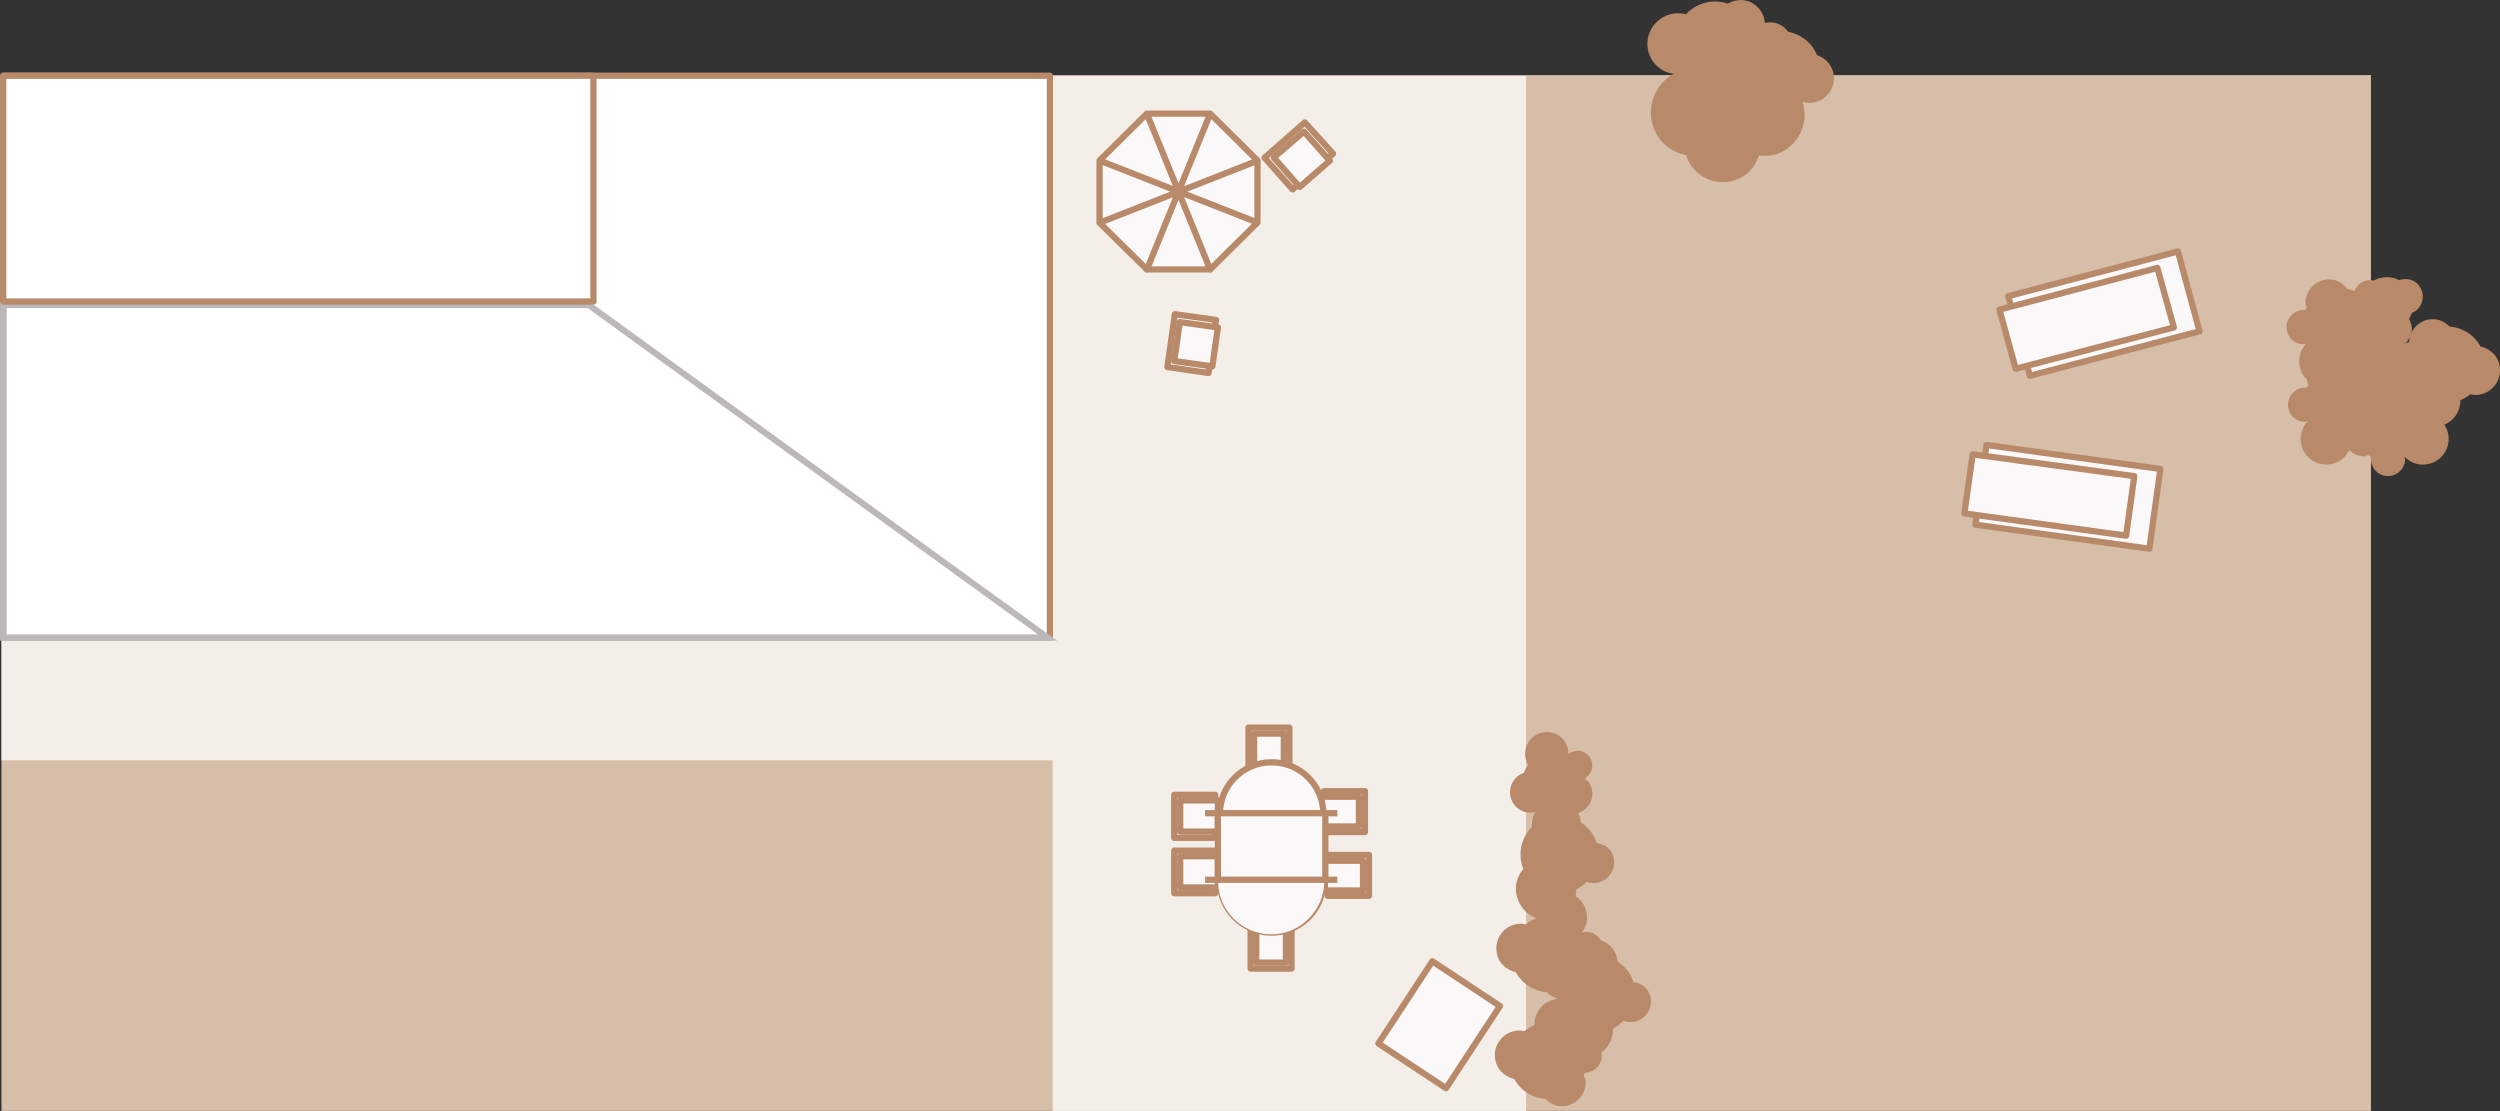<?xml version="1.0" encoding="utf-8"?>
<!-- Generator: Adobe Illustrator 24.1.0, SVG Export Plug-In . SVG Version: 6.00 Build 0)  -->
<svg version="1.1" id="Ebene_1" xmlns="http://www.w3.org/2000/svg" xmlns:xlink="http://www.w3.org/1999/xlink" x="0px" y="0px"
	 viewBox="0 0 116.82 51.92" style="enable-background:new 0 0 116.82 51.92;" xml:space="preserve">
<rect x="0" y="0" width="116.82" height="51.92" fill="#333333" stroke="none"/>
<style type="text/css">
	.st0{fill:#D7BEA8;}
	.st1{fill:#F4EEE9;}
	.st2{fill:#FFFFFF;}
	.st3{fill:none;stroke:#B88A69;stroke-width:0.292;stroke-linecap:round;stroke-linejoin:round;stroke-miterlimit:10;}
	.st4{fill:#FAF8F9;}
	.st5{fill:none;stroke:#B88A69;stroke-width:0.292;stroke-miterlimit:10;}
	.st6{fill:none;stroke:#BCB7BA;stroke-width:0.292;stroke-miterlimit:10;}
	.st7{fill:#B88A69;}
</style>
<rect x="0.07" y="3.51" class="st0" width="110.72" height="48.4"/>
<rect x="49.19" y="3.55" class="st1" width="22.12" height="48.36"/>
<rect x="0.07" y="3.46" class="st2" width="49.07" height="26.47"/>
<rect x="0.15" y="3.54" class="st3" width="48.91" height="26.31"/>
<rect x="54.79" y="39.67" class="st4" width="2.07" height="2.15"/>
<rect x="54.87" y="39.75" class="st3" width="1.91" height="1.99"/>
<rect x="55.07" y="39.93" class="st4" width="1.92" height="1.62"/>
<rect x="55.15" y="40.01" class="st3" width="1.76" height="1.46"/>
<rect x="54.79" y="37.06" class="st4" width="2.07" height="2.17"/>
<rect x="54.87" y="37.14" class="st3" width="1.91" height="2.01"/>
<rect x="55.07" y="37.32" class="st4" width="1.92" height="1.62"/>
<rect x="55.15" y="37.4" class="st3" width="1.76" height="1.46"/>
<rect x="61.96" y="39.88" class="st4" width="2.09" height="2.07"/>
<rect x="62.04" y="39.95" class="st3" width="1.93" height="1.91"/>
<rect x="61.83" y="40.14" class="st4" width="1.94" height="1.55"/>
<rect x="61.91" y="40.22" class="st3" width="1.78" height="1.39"/>
<rect x="61.79" y="36.89" class="st4" width="2.07" height="2.07"/>
<rect x="61.87" y="36.97" class="st3" width="1.91" height="1.91"/>
<rect x="61.66" y="37.15" class="st4" width="1.92" height="1.55"/>
<rect x="61.74" y="37.23" class="st3" width="1.76" height="1.39"/>
<rect x="58.26" y="33.92" class="st4" width="2.07" height="2.09"/>
<rect x="58.34" y="34" class="st3" width="1.91" height="1.93"/>
<rect x="58.52" y="34.2" class="st4" width="1.55" height="1.94"/>
<rect x="58.6" y="34.28" class="st3" width="1.39" height="1.78"/>
<rect x="58.36" y="43.27" class="st4" width="2.07" height="2.07"/>
<rect x="58.44" y="43.35" class="st3" width="1.91" height="1.91"/>
<rect x="58.62" y="43.14" class="st4" width="1.55" height="1.92"/>
<rect x="58.7" y="43.22" class="st3" width="1.39" height="1.76"/>
<path class="st4" d="M59.42,38.66c-1.38,0-2.5,1.12-2.5,2.5c0,1.4,1.12,2.5,2.5,2.5c1.38,0,2.5-1.1,2.5-2.5
	C61.92,39.78,60.8,38.66,59.42,38.66"/>
<path class="st3" d="M59.42,38.74c-1.34,0-2.42,1.08-2.42,2.42c0,1.35,1.09,2.42,2.42,2.42c1.34,0,2.42-1.07,2.42-2.42
	C61.84,39.83,60.76,38.74,59.42,38.74z"/>
<path class="st4" d="M59.42,35.55c-1.38,0-2.5,1.12-2.5,2.5c0,1.4,1.12,2.5,2.5,2.5c1.38,0,2.5-1.1,2.5-2.5
	C61.92,36.67,60.8,35.55,59.42,35.55"/>
<path class="st3" d="M59.42,35.62c-1.34,0-2.42,1.08-2.42,2.42c0,1.36,1.09,2.42,2.42,2.42c1.34,0,2.42-1.07,2.42-2.42
	C61.84,36.71,60.76,35.62,59.42,35.62z"/>
<path class="st4" d="M59.4,38.7c-1.36,0-2.48,1.12-2.48,2.48c0,1.36,1.12,2.48,2.48,2.48c1.36,0,2.48-1.12,2.48-2.48
	C61.88,39.82,60.76,38.7,59.4,38.7"/>
<rect x="56.9" y="38.05" class="st4" width="5.02" height="3.12"/>
<line class="st3" x1="56.91" y1="41.08" x2="56.91" y2="38.13"/>
<line class="st5" x1="56.31" y1="38" x2="62.49" y2="38"/>
<line class="st3" x1="61.93" y1="38.13" x2="61.93" y2="41.08"/>
<line class="st5" x1="62.49" y1="41.11" x2="56.31" y2="41.11"/>
<polygon class="st4" points="51.3,10.44 51.3,7.47 53.56,5.23 56.58,5.23 58.84,7.47 58.84,10.44 56.58,12.68 53.56,12.68 "/>
<path class="st3" d="M56.55,5.31l-2.96,7.29 M53.59,5.31l2.96,7.29 M51.38,7.5l7.38,2.9 M51.38,10.41l7.38-2.9 M51.38,10.41V7.5
	l2.21-2.19h2.96l2.21,2.19v2.9l-2.21,2.19h-2.96L51.38,10.41z"/>
<polygon class="st4" points="54.47,17.22 54.85,14.6 56.9,14.88 56.53,17.51 "/>
<polygon class="st3" points="54.55,17.15 54.9,14.68 56.82,14.95 56.47,17.43 "/>
<polygon class="st4" points="54.79,16.94 55.07,14.98 56.99,15.24 56.71,17.2 "/>
<polygon class="st3" points="54.87,16.87 55.13,15.05 56.91,15.3 56.65,17.12 "/>
<polygon class="st4" points="59.01,7.38 60.99,5.64 62.37,7.17 60.39,8.93 "/>
<polygon class="st3" points="59.09,7.37 60.97,5.72 62.29,7.18 60.4,8.85 "/>
<polygon class="st4" points="59.44,7.36 60.93,6.07 62.22,7.51 60.73,8.82 "/>
<polygon class="st3" points="59.52,7.36 60.93,6.15 62.14,7.51 60.73,8.74 "/>
<polygon class="st4" points="70.17,46.99 67.58,50.93 64.33,48.78 66.92,44.84 "/>
<polygon class="st3" points="70.09,47.01 67.57,50.85 64.41,48.76 66.93,44.92 "/>
<rect x="0.07" y="29.93" class="st1" width="49.39" height="5.6"/>
<rect x="0.07" y="3.46" class="st2" width="27.73" height="10.71"/>
<polygon class="st6" points="0.15,29.79 48.95,29.79 27.51,14.25 0.15,14.25 "/>
<rect x="0.15" y="3.54" class="st3" width="27.58" height="10.55"/>
<polygon class="st4" points="101.83,11.67 102.86,15.5 94.79,17.64 93.77,13.82 "/>
<polygon class="st3" points="101.77,11.75 102.78,15.48 94.85,17.56 93.84,13.84 "/>
<polygon class="st4" points="100.88,12.44 101.66,15.31 94.12,17.31 93.36,14.45 "/>
<polygon class="st3" points="100.81,12.52 101.58,15.3 94.19,17.23 93.43,14.47 "/>
<polygon class="st4" points="100.99,21.9 100.47,25.75 92.2,24.59 92.72,20.74 "/>
<rect x="94.71" y="19.15" transform="matrix(0.137 -0.991 0.991 0.137 60.356 115.751)" class="st3" width="3.76" height="8.2"/>
<polygon class="st4" points="99.81,22.22 99.42,25.11 91.71,24.03 92.1,21.15 "/>
<polygon class="st3" points="99.73,22.25 99.35,25.03 91.79,23.99 92.18,21.23 "/>
<path class="st7" d="M71.37,40.62c-0.02-0.04-0.06-0.07-0.07-0.11c-0.24-0.66-0.05-1.37,0.44-1.82c-0.07-0.46,0.17-0.93,0.63-1.1
	c0.52-0.2,1.1,0.07,1.3,0.6c0.04,0.1,0.05,0.21,0.05,0.32c0.31,0.19,0.58,0.46,0.72,0.83c0.02,0.06,0.01,0.13,0.03,0.19
	c0.33,0.01,0.64,0.15,0.76,0.48c0.16,0.43-0.06,0.9-0.49,1.06c-0.22,0.08-0.45,0.05-0.64-0.04c-0.16,0.18-0.35,0.34-0.59,0.44
	c0.03,0.55-0.27,1.08-0.81,1.28c-0.66,0.25-1.39-0.09-1.63-0.76C70.87,41.5,71.01,40.97,71.37,40.62"/>
<path class="st3" d="M71.37,40.62c-0.02-0.04-0.06-0.07-0.07-0.11c-0.24-0.66-0.05-1.37,0.44-1.82c-0.07-0.46,0.17-0.93,0.63-1.1
	c0.52-0.2,1.1,0.07,1.3,0.6c0.04,0.1,0.05,0.21,0.05,0.32c0.31,0.19,0.58,0.46,0.72,0.83c0.02,0.06,0.01,0.13,0.03,0.19
	c0.33,0.01,0.64,0.15,0.76,0.48c0.16,0.43-0.06,0.9-0.49,1.06c-0.22,0.08-0.45,0.05-0.64-0.04c-0.16,0.18-0.35,0.34-0.59,0.44
	c0.03,0.55-0.27,1.08-0.81,1.28c-0.66,0.25-1.39-0.09-1.63-0.76C70.87,41.5,71.01,40.97,71.37,40.62"/>
<path class="st7" d="M78.85,0.84c0.03-0.03,0.04-0.08,0.07-0.11c0.49-0.5,1.21-0.64,1.83-0.4c0.39-0.26,0.91-0.25,1.26,0.09
	c0.41,0.39,0.42,1.02,0.03,1.43c-0.08,0.08-0.17,0.13-0.26,0.18c-0.03,0.36-0.16,0.72-0.43,1.01c-0.05,0.05-0.11,0.07-0.16,0.11
	c0.14,0.3,0.15,0.64-0.09,0.89c-0.31,0.33-0.84,0.34-1.17,0.03c-0.17-0.16-0.25-0.38-0.25-0.59c-0.23-0.07-0.46-0.17-0.65-0.34
	c-0.48,0.27-1.09,0.23-1.51-0.17c-0.51-0.48-0.53-1.29-0.04-1.8C77.85,0.78,78.39,0.67,78.85,0.84"/>
<path class="st3" d="M78.85,0.84c0.03-0.03,0.04-0.08,0.07-0.11c0.49-0.5,1.21-0.64,1.83-0.4c0.39-0.26,0.91-0.25,1.26,0.09
	c0.41,0.39,0.42,1.02,0.03,1.43c-0.08,0.08-0.17,0.13-0.26,0.18c-0.03,0.36-0.16,0.72-0.43,1.01c-0.05,0.05-0.11,0.07-0.16,0.11
	c0.14,0.3,0.15,0.64-0.09,0.89c-0.31,0.33-0.84,0.34-1.17,0.03c-0.17-0.16-0.25-0.38-0.25-0.59c-0.23-0.07-0.46-0.17-0.65-0.34
	c-0.48,0.27-1.09,0.23-1.51-0.17c-0.51-0.48-0.53-1.29-0.04-1.8C77.85,0.78,78.39,0.67,78.85,0.84"/>
<path class="st7" d="M73.09,47.12c-0.02-0.04-0.06-0.07-0.07-0.11c-0.24-0.66-0.05-1.37,0.44-1.82c-0.07-0.46,0.17-0.93,0.63-1.1
	c0.52-0.2,1.1,0.07,1.3,0.6c0.04,0.1,0.05,0.21,0.05,0.32c0.31,0.19,0.58,0.46,0.72,0.83c0.02,0.06,0.01,0.13,0.03,0.19
	c0.33,0.01,0.64,0.15,0.76,0.48c0.16,0.43-0.06,0.9-0.49,1.06c-0.22,0.08-0.45,0.05-0.64-0.04c-0.16,0.18-0.35,0.34-0.59,0.44
	c0.03,0.55-0.27,1.08-0.81,1.28c-0.66,0.25-1.39-0.09-1.63-0.76C72.6,47.99,72.74,47.46,73.09,47.12"/>
<path class="st3" d="M73.09,47.12c-0.02-0.04-0.06-0.07-0.07-0.11c-0.24-0.66-0.05-1.37,0.44-1.82c-0.07-0.46,0.17-0.93,0.63-1.1
	c0.52-0.2,1.1,0.07,1.3,0.6c0.04,0.1,0.05,0.21,0.05,0.32c0.31,0.19,0.58,0.46,0.72,0.83c0.02,0.06,0.01,0.13,0.03,0.19
	c0.33,0.01,0.64,0.15,0.76,0.48c0.16,0.43-0.06,0.9-0.49,1.06c-0.22,0.08-0.45,0.05-0.64-0.04c-0.16,0.18-0.35,0.34-0.59,0.44
	c0.03,0.55-0.27,1.08-0.81,1.28c-0.66,0.25-1.39-0.09-1.63-0.76C72.6,47.99,72.74,47.46,73.09,47.12"/>
<path class="st7" d="M73.23,37.83c-0.45,0.24-0.98,0.21-1.39-0.06c-0.36,0.14-0.77,0.04-0.99-0.29c-0.26-0.38-0.15-0.9,0.23-1.15
	c0.08-0.05,0.16-0.08,0.24-0.1c0.06-0.18,0.15-0.34,0.28-0.49c-0.01-0.02-0.03-0.02-0.04-0.04c-0.27-0.4-0.16-0.93,0.24-1.2
	c0.39-0.27,0.93-0.16,1.2,0.23c0.13,0.2,0.17,0.43,0.13,0.65c0.07,0.03,0.14,0.04,0.2,0.08c0.03-0.04,0.04-0.1,0.09-0.14
	c0.25-0.17,0.58-0.1,0.75,0.15c0.16,0.25,0.1,0.58-0.15,0.75c-0.03,0.02-0.07,0.01-0.11,0.02c0.03,0.1,0.04,0.19,0.05,0.29
	c0.05,0.05,0.13,0.05,0.17,0.11c0.24,0.37,0.15,0.86-0.22,1.11C73.69,37.9,73.45,37.9,73.23,37.83"/>
<path class="st3" d="M73.23,37.83c-0.45,0.24-0.98,0.21-1.39-0.06c-0.36,0.14-0.77,0.04-0.99-0.29c-0.26-0.38-0.15-0.9,0.23-1.15
	c0.08-0.05,0.16-0.08,0.24-0.1c0.06-0.18,0.15-0.34,0.28-0.49c-0.01-0.02-0.03-0.02-0.04-0.04c-0.27-0.4-0.16-0.93,0.24-1.2
	c0.39-0.27,0.93-0.16,1.2,0.23c0.13,0.2,0.17,0.43,0.13,0.65c0.07,0.03,0.14,0.04,0.2,0.08c0.03-0.04,0.04-0.1,0.09-0.14
	c0.25-0.17,0.58-0.1,0.75,0.15c0.16,0.25,0.1,0.58-0.15,0.75c-0.03,0.02-0.07,0.01-0.11,0.02c0.03,0.1,0.04,0.19,0.05,0.29
	c0.05,0.05,0.13,0.05,0.17,0.11c0.24,0.37,0.15,0.86-0.22,1.11C73.69,37.9,73.45,37.9,73.23,37.83"/>
<path class="st7" d="M72.35,46.22c-0.62-0.03-1.16-0.38-1.42-0.92c-0.46-0.07-0.84-0.43-0.86-0.92c-0.04-0.56,0.39-1.04,0.95-1.07
	c0.11-0.01,0.21,0.02,0.32,0.04c0.17-0.16,0.37-0.27,0.6-0.34c0-0.02-0.02-0.04-0.02-0.07c-0.03-0.58,0.41-1.08,0.98-1.11
	c0.58-0.04,1.08,0.4,1.11,0.98c0.02,0.29-0.09,0.56-0.27,0.76c0.05,0.07,0.12,0.13,0.16,0.21c0.06-0.02,0.11-0.08,0.18-0.09
	c0.36-0.02,0.67,0.25,0.69,0.61c0.02,0.36-0.25,0.67-0.61,0.69c-0.05,0-0.08-0.04-0.13-0.04c-0.03,0.12-0.07,0.23-0.12,0.34
	c0.03,0.08,0.1,0.13,0.11,0.22c0.03,0.54-0.38,1-0.91,1.03C72.79,46.58,72.54,46.43,72.35,46.22"/>
<path class="st3" d="M72.35,46.22c-0.62-0.03-1.16-0.38-1.42-0.92c-0.46-0.07-0.84-0.43-0.86-0.92c-0.04-0.56,0.39-1.04,0.95-1.07
	c0.11-0.01,0.21,0.02,0.32,0.04c0.17-0.16,0.37-0.27,0.6-0.34c0-0.02-0.02-0.04-0.02-0.07c-0.03-0.58,0.41-1.08,0.98-1.11
	c0.58-0.04,1.08,0.4,1.11,0.98c0.02,0.29-0.09,0.56-0.27,0.76c0.05,0.07,0.12,0.13,0.16,0.21c0.06-0.02,0.11-0.08,0.18-0.09
	c0.36-0.02,0.67,0.25,0.69,0.61c0.02,0.36-0.25,0.67-0.61,0.69c-0.05,0-0.08-0.04-0.13-0.04c-0.03,0.12-0.07,0.23-0.12,0.34
	c0.03,0.08,0.1,0.13,0.11,0.22c0.03,0.54-0.38,1-0.91,1.03C72.79,46.58,72.54,46.43,72.35,46.22"/>
<path class="st7" d="M72.28,51.21c-0.62-0.03-1.16-0.38-1.42-0.92c-0.46-0.07-0.83-0.43-0.86-0.92c-0.04-0.56,0.39-1.04,0.95-1.07
	c0.11-0.01,0.21,0.02,0.32,0.04c0.17-0.15,0.37-0.27,0.6-0.34c0-0.02-0.02-0.04-0.02-0.07c-0.03-0.58,0.41-1.08,0.98-1.11
	c0.58-0.04,1.08,0.4,1.11,0.98c0.02,0.29-0.09,0.56-0.27,0.76c0.05,0.07,0.12,0.13,0.16,0.21c0.06-0.02,0.11-0.08,0.18-0.09
	c0.36-0.02,0.67,0.25,0.69,0.61c0.02,0.36-0.25,0.67-0.61,0.69c-0.05,0-0.08-0.04-0.13-0.04c-0.03,0.12-0.07,0.23-0.12,0.34
	c0.03,0.08,0.1,0.13,0.11,0.23c0.03,0.54-0.38,1-0.91,1.03C72.72,51.57,72.47,51.42,72.28,51.21"/>
<path class="st3" d="M72.28,51.21c-0.62-0.03-1.16-0.38-1.42-0.92c-0.46-0.07-0.83-0.43-0.86-0.92c-0.04-0.56,0.39-1.04,0.95-1.07
	c0.11-0.01,0.21,0.02,0.32,0.04c0.17-0.15,0.37-0.27,0.6-0.34c0-0.02-0.02-0.04-0.02-0.07c-0.03-0.58,0.41-1.08,0.98-1.11
	c0.58-0.04,1.08,0.4,1.11,0.98c0.02,0.29-0.09,0.56-0.27,0.76c0.05,0.07,0.12,0.13,0.16,0.21c0.06-0.02,0.11-0.08,0.18-0.09
	c0.36-0.02,0.67,0.25,0.69,0.61c0.02,0.36-0.25,0.67-0.61,0.69c-0.05,0-0.08-0.04-0.13-0.04c-0.03,0.12-0.07,0.23-0.12,0.34
	c0.03,0.08,0.1,0.13,0.11,0.23c0.03,0.54-0.38,1-0.91,1.03C72.72,51.57,72.47,51.42,72.28,51.21"/>
<path class="st7" d="M114.39,15.4c0.62,0.03,1.16,0.38,1.42,0.92c0.46,0.07,0.84,0.43,0.86,0.92c0.04,0.56-0.39,1.04-0.95,1.07
	c-0.11,0.01-0.21-0.02-0.32-0.05c-0.17,0.16-0.37,0.27-0.6,0.34c0,0.02,0.02,0.04,0.02,0.07c0.03,0.58-0.41,1.08-0.98,1.11
	c-0.58,0.04-1.08-0.41-1.11-0.98c-0.02-0.29,0.09-0.56,0.27-0.76c-0.05-0.07-0.12-0.13-0.16-0.21c-0.06,0.02-0.11,0.08-0.18,0.09
	c-0.36,0.02-0.67-0.25-0.69-0.61c-0.02-0.36,0.25-0.67,0.61-0.69c0.05,0,0.08,0.04,0.13,0.04c0.03-0.12,0.07-0.23,0.12-0.34
	c-0.03-0.08-0.1-0.14-0.11-0.23c-0.03-0.54,0.38-1,0.91-1.03C113.94,15.04,114.2,15.19,114.39,15.4"/>
<path class="st3" d="M114.39,15.4c0.62,0.03,1.16,0.38,1.42,0.92c0.46,0.07,0.84,0.43,0.86,0.92c0.04,0.56-0.39,1.04-0.95,1.07
	c-0.11,0.01-0.21-0.02-0.32-0.05c-0.17,0.16-0.37,0.27-0.6,0.34c0,0.02,0.02,0.04,0.02,0.07c0.03,0.58-0.41,1.08-0.98,1.11
	c-0.58,0.04-1.08-0.41-1.11-0.98c-0.02-0.29,0.09-0.56,0.27-0.76c-0.05-0.07-0.12-0.13-0.16-0.21c-0.06,0.02-0.11,0.08-0.18,0.09
	c-0.36,0.02-0.67-0.25-0.69-0.61c-0.02-0.36,0.25-0.67,0.61-0.69c0.05,0,0.08,0.04,0.13,0.04c0.03-0.12,0.07-0.23,0.12-0.34
	c-0.03-0.08-0.1-0.14-0.11-0.23c-0.03-0.54,0.38-1,0.91-1.03C113.94,15.04,114.2,15.19,114.39,15.4"/>
<path class="st7" d="M109.6,13.63c0.61,0.1,1.11,0.51,1.31,1.07c0.45,0.12,0.78,0.52,0.76,1.01c-0.03,0.56-0.5,0.99-1.06,0.96
	c-0.11-0.01-0.21-0.04-0.31-0.08c-0.19,0.14-0.4,0.22-0.63,0.27c0,0.02,0.01,0.05,0.01,0.07c-0.03,0.58-0.52,1.03-1.1,1
	c-0.58-0.03-1.03-0.52-1-1.1c0.02-0.29,0.15-0.55,0.35-0.73c-0.05-0.08-0.1-0.14-0.14-0.23c-0.06,0.02-0.11,0.07-0.18,0.07
	c-0.36-0.02-0.64-0.32-0.62-0.69c0.02-0.36,0.33-0.64,0.68-0.62c0.05,0,0.08,0.04,0.12,0.06c0.04-0.12,0.1-0.22,0.16-0.32
	c-0.02-0.08-0.09-0.14-0.08-0.24c0.03-0.54,0.48-0.95,1.02-0.93C109.2,13.22,109.43,13.4,109.6,13.63"/>
<path class="st3" d="M109.6,13.63c0.61,0.1,1.11,0.51,1.31,1.07c0.45,0.12,0.78,0.52,0.76,1.01c-0.03,0.56-0.5,0.99-1.06,0.96
	c-0.11-0.01-0.21-0.04-0.31-0.08c-0.19,0.14-0.4,0.22-0.63,0.27c0,0.02,0.01,0.05,0.01,0.07c-0.03,0.58-0.52,1.03-1.1,1
	c-0.58-0.03-1.03-0.52-1-1.1c0.02-0.29,0.15-0.55,0.35-0.73c-0.05-0.08-0.1-0.14-0.14-0.23c-0.06,0.02-0.11,0.07-0.18,0.07
	c-0.36-0.02-0.64-0.32-0.62-0.69c0.02-0.36,0.33-0.64,0.68-0.62c0.05,0,0.08,0.04,0.12,0.06c0.04-0.12,0.1-0.22,0.16-0.32
	c-0.02-0.08-0.09-0.14-0.08-0.24c0.03-0.54,0.48-0.95,1.02-0.93C109.2,13.22,109.43,13.4,109.6,13.63"/>
<path class="st7" d="M109.67,17.26c0.61,0.1,1.12,0.51,1.31,1.07c0.45,0.12,0.78,0.52,0.76,1.01c-0.03,0.56-0.5,0.99-1.06,0.96
	c-0.11-0.01-0.21-0.04-0.31-0.08c-0.19,0.14-0.4,0.22-0.63,0.27c0,0.02,0.01,0.05,0.01,0.07c-0.03,0.58-0.52,1.03-1.1,1
	c-0.58-0.03-1.03-0.52-1-1.1c0.01-0.29,0.15-0.55,0.35-0.73c-0.04-0.08-0.1-0.14-0.14-0.23c-0.07,0.02-0.11,0.07-0.18,0.07
	c-0.36-0.02-0.64-0.32-0.62-0.69c0.02-0.36,0.32-0.64,0.69-0.62c0.05,0,0.08,0.04,0.12,0.06c0.04-0.12,0.1-0.22,0.16-0.32
	c-0.02-0.08-0.09-0.15-0.08-0.24c0.02-0.54,0.48-0.95,1.02-0.93C109.26,16.86,109.5,17.03,109.67,17.26"/>
<path class="st3" d="M109.67,17.26c0.61,0.1,1.12,0.51,1.31,1.07c0.45,0.12,0.78,0.52,0.76,1.01c-0.03,0.56-0.5,0.99-1.06,0.96
	c-0.11-0.01-0.21-0.04-0.31-0.08c-0.19,0.14-0.4,0.22-0.63,0.27c0,0.02,0.01,0.05,0.01,0.07c-0.03,0.58-0.52,1.03-1.1,1
	c-0.58-0.03-1.03-0.52-1-1.1c0.01-0.29,0.15-0.55,0.35-0.73c-0.04-0.08-0.1-0.14-0.14-0.23c-0.07,0.02-0.11,0.07-0.18,0.07
	c-0.36-0.02-0.64-0.32-0.62-0.69c0.02-0.36,0.32-0.64,0.69-0.62c0.05,0,0.08,0.04,0.12,0.06c0.04-0.12,0.1-0.22,0.16-0.32
	c-0.02-0.08-0.09-0.15-0.08-0.24c0.02-0.54,0.48-0.95,1.02-0.93C109.26,16.86,109.5,17.03,109.67,17.26"/>
<path class="st7" d="M83.48,1.62c0.61,0.1,1.12,0.51,1.31,1.07c0.45,0.12,0.78,0.52,0.76,1.01c-0.03,0.56-0.5,0.99-1.06,0.96
	c-0.11-0.01-0.21-0.04-0.31-0.08c-0.19,0.14-0.4,0.22-0.63,0.27c0,0.02,0.01,0.05,0.01,0.07c-0.03,0.58-0.52,1.03-1.1,1
	c-0.58-0.03-1.03-0.52-1-1.1c0.02-0.29,0.15-0.55,0.35-0.73c-0.04-0.08-0.1-0.14-0.14-0.23c-0.06,0.02-0.11,0.07-0.18,0.07
	c-0.36-0.02-0.64-0.32-0.62-0.69c0.02-0.36,0.33-0.64,0.69-0.62c0.05,0,0.07,0.04,0.12,0.06c0.04-0.12,0.1-0.22,0.16-0.32
	c-0.02-0.08-0.09-0.15-0.08-0.24c0.03-0.54,0.48-0.95,1.02-0.93C83.08,1.21,83.32,1.39,83.48,1.62"/>
<path class="st3" d="M83.48,1.62c0.61,0.1,1.12,0.51,1.31,1.07c0.45,0.12,0.78,0.52,0.76,1.01c-0.03,0.56-0.5,0.99-1.06,0.96
	c-0.11-0.01-0.21-0.04-0.31-0.08c-0.19,0.14-0.4,0.22-0.63,0.27c0,0.02,0.01,0.05,0.01,0.07c-0.03,0.58-0.52,1.03-1.1,1
	c-0.58-0.03-1.03-0.52-1-1.1c0.02-0.29,0.15-0.55,0.35-0.73c-0.04-0.08-0.1-0.14-0.14-0.23c-0.06,0.02-0.11,0.07-0.18,0.07
	c-0.36-0.02-0.64-0.32-0.62-0.69c0.02-0.36,0.33-0.64,0.69-0.62c0.05,0,0.07,0.04,0.12,0.06c0.04-0.12,0.1-0.22,0.16-0.32
	c-0.02-0.08-0.09-0.15-0.08-0.24c0.03-0.54,0.48-0.95,1.02-0.93C83.08,1.21,83.32,1.39,83.48,1.62"/>
<path class="st7" d="M109.07,18.07c-0.35-0.75-0.02-1.63,0.73-1.98c0.1-0.05,0.21-0.05,0.31-0.07c0.06-0.31,0.25-0.59,0.55-0.73
	c0.51-0.23,1.12-0.01,1.35,0.49c0.09,0.2,0.1,0.41,0.06,0.61c0.07-0.05,0.13-0.12,0.22-0.16c0.7-0.32,1.52-0.02,1.84,0.67
	c0.32,0.69,0.02,1.51-0.68,1.83c-0.26,0.12-0.53,0.13-0.79,0.09c-0.08,0.38-0.32,0.71-0.69,0.89c-0.64,0.3-1.41,0.02-1.7-0.62
	c-0.03-0.06-0.03-0.13-0.04-0.19C109.74,18.83,109.29,18.55,109.07,18.07"/>
<path class="st3" d="M109.07,18.07c-0.35-0.75-0.02-1.63,0.73-1.98c0.1-0.05,0.21-0.05,0.31-0.07c0.06-0.31,0.25-0.59,0.55-0.73
	c0.51-0.23,1.12-0.01,1.35,0.49c0.09,0.2,0.1,0.41,0.06,0.61c0.07-0.05,0.13-0.12,0.22-0.16c0.7-0.32,1.52-0.02,1.84,0.67
	c0.32,0.69,0.02,1.51-0.68,1.83c-0.26,0.12-0.53,0.13-0.79,0.09c-0.08,0.38-0.32,0.71-0.69,0.89c-0.64,0.3-1.41,0.02-1.7-0.62
	c-0.03-0.06-0.03-0.13-0.04-0.19C109.74,18.83,109.29,18.55,109.07,18.07"/>
<path class="st7" d="M110,19.41c0.12-0.61,0.55-1.1,1.12-1.27c0.14-0.45,0.55-0.76,1.04-0.72c0.56,0.05,0.97,0.54,0.92,1.1
	c-0.01,0.11-0.05,0.21-0.09,0.31c0.13,0.19,0.21,0.41,0.25,0.64c0.02,0,0.04-0.01,0.07-0.01c0.58,0.05,1.01,0.56,0.96,1.14
	c-0.05,0.58-0.56,1.01-1.14,0.96c-0.29-0.02-0.54-0.17-0.72-0.38c-0.08,0.04-0.15,0.1-0.23,0.13c0.01,0.07,0.06,0.12,0.06,0.19
	c-0.03,0.36-0.35,0.63-0.71,0.6c-0.36-0.03-0.63-0.35-0.6-0.71c0-0.05,0.05-0.07,0.06-0.12c-0.11-0.05-0.22-0.1-0.31-0.17
	c-0.09,0.02-0.15,0.08-0.24,0.08c-0.54-0.05-0.93-0.52-0.89-1.06C109.57,19.79,109.76,19.56,110,19.41"/>
<path class="st3" d="M110,19.41c0.12-0.61,0.55-1.1,1.12-1.27c0.14-0.45,0.55-0.76,1.04-0.72c0.56,0.05,0.97,0.54,0.92,1.1
	c-0.01,0.11-0.05,0.21-0.09,0.31c0.13,0.19,0.21,0.41,0.25,0.64c0.02,0,0.04-0.01,0.07-0.01c0.58,0.05,1.01,0.56,0.96,1.14
	c-0.05,0.58-0.56,1.01-1.14,0.96c-0.29-0.02-0.54-0.17-0.72-0.38c-0.08,0.04-0.15,0.1-0.23,0.13c0.01,0.07,0.06,0.12,0.06,0.19
	c-0.03,0.36-0.35,0.63-0.71,0.6c-0.36-0.03-0.63-0.35-0.6-0.71c0-0.05,0.05-0.07,0.06-0.12c-0.11-0.05-0.22-0.1-0.31-0.17
	c-0.09,0.02-0.15,0.08-0.24,0.08c-0.54-0.05-0.93-0.52-0.89-1.06C109.57,19.79,109.76,19.56,110,19.41"/>
<path class="st7" d="M110.95,13.26c0.36-0.21,0.8-0.22,1.15-0.01c0.29-0.13,0.64-0.07,0.83,0.2c0.23,0.3,0.16,0.74-0.14,0.96
	c-0.06,0.04-0.13,0.07-0.2,0.09c-0.04,0.15-0.11,0.29-0.21,0.42c0.01,0.01,0.03,0.02,0.04,0.03c0.23,0.32,0.17,0.76-0.15,1
	c-0.32,0.24-0.76,0.17-1-0.14c-0.12-0.16-0.16-0.35-0.13-0.53c-0.06-0.02-0.12-0.03-0.17-0.06c-0.03,0.04-0.03,0.09-0.07,0.12
	c-0.2,0.15-0.47,0.11-0.62-0.09c-0.15-0.2-0.11-0.48,0.09-0.62c0.03-0.02,0.06-0.01,0.09-0.02c-0.03-0.08-0.04-0.16-0.05-0.24
	c-0.05-0.04-0.11-0.04-0.15-0.09c-0.22-0.29-0.16-0.71,0.13-0.93C110.56,13.23,110.76,13.22,110.95,13.26"/>
<path class="st3" d="M110.95,13.26c0.36-0.21,0.8-0.22,1.15-0.01c0.29-0.13,0.64-0.07,0.83,0.2c0.23,0.3,0.16,0.74-0.14,0.96
	c-0.06,0.04-0.13,0.07-0.2,0.09c-0.04,0.15-0.11,0.29-0.21,0.42c0.01,0.01,0.03,0.02,0.04,0.03c0.23,0.32,0.17,0.76-0.15,1
	c-0.32,0.24-0.76,0.17-1-0.14c-0.12-0.16-0.16-0.35-0.13-0.53c-0.06-0.02-0.12-0.03-0.17-0.06c-0.03,0.04-0.03,0.09-0.07,0.12
	c-0.2,0.15-0.47,0.11-0.62-0.09c-0.15-0.2-0.11-0.48,0.09-0.62c0.03-0.02,0.06-0.01,0.09-0.02c-0.03-0.08-0.04-0.16-0.05-0.24
	c-0.05-0.04-0.11-0.04-0.15-0.09c-0.22-0.29-0.16-0.71,0.13-0.93C110.56,13.23,110.76,13.22,110.95,13.26"/>
<path class="st7" d="M77.45,6.03c-0.43-0.98,0.02-2.11,1-2.54c0.13-0.06,0.27-0.06,0.4-0.09c0.09-0.4,0.33-0.75,0.74-0.93
	c0.66-0.29,1.44,0.01,1.73,0.68c0.11,0.26,0.11,0.53,0.06,0.79c0.1-0.07,0.17-0.15,0.29-0.2c0.9-0.39,1.96,0.02,2.36,0.92
	c0.4,0.9-0.02,1.95-0.92,2.35c-0.34,0.15-0.68,0.15-1.02,0.09c-0.12,0.48-0.42,0.91-0.92,1.13c-0.84,0.36-1.81-0.02-2.18-0.85
	c-0.04-0.08-0.03-0.16-0.05-0.25C78.29,7.03,77.72,6.65,77.45,6.03"/>
<path class="st3" d="M77.45,6.03c-0.43-0.98,0.02-2.11,1-2.54c0.13-0.06,0.27-0.06,0.4-0.09c0.09-0.4,0.33-0.75,0.74-0.93
	c0.66-0.29,1.44,0.01,1.73,0.68c0.11,0.26,0.11,0.53,0.06,0.79c0.1-0.07,0.17-0.15,0.29-0.2c0.9-0.39,1.96,0.02,2.36,0.92
	c0.4,0.9-0.02,1.95-0.92,2.35c-0.34,0.15-0.68,0.15-1.02,0.09c-0.12,0.48-0.42,0.91-0.92,1.13c-0.84,0.36-1.81-0.02-2.18-0.85
	c-0.04-0.08-0.03-0.16-0.05-0.25C78.29,7.03,77.72,6.65,77.45,6.03"/>
</svg>
